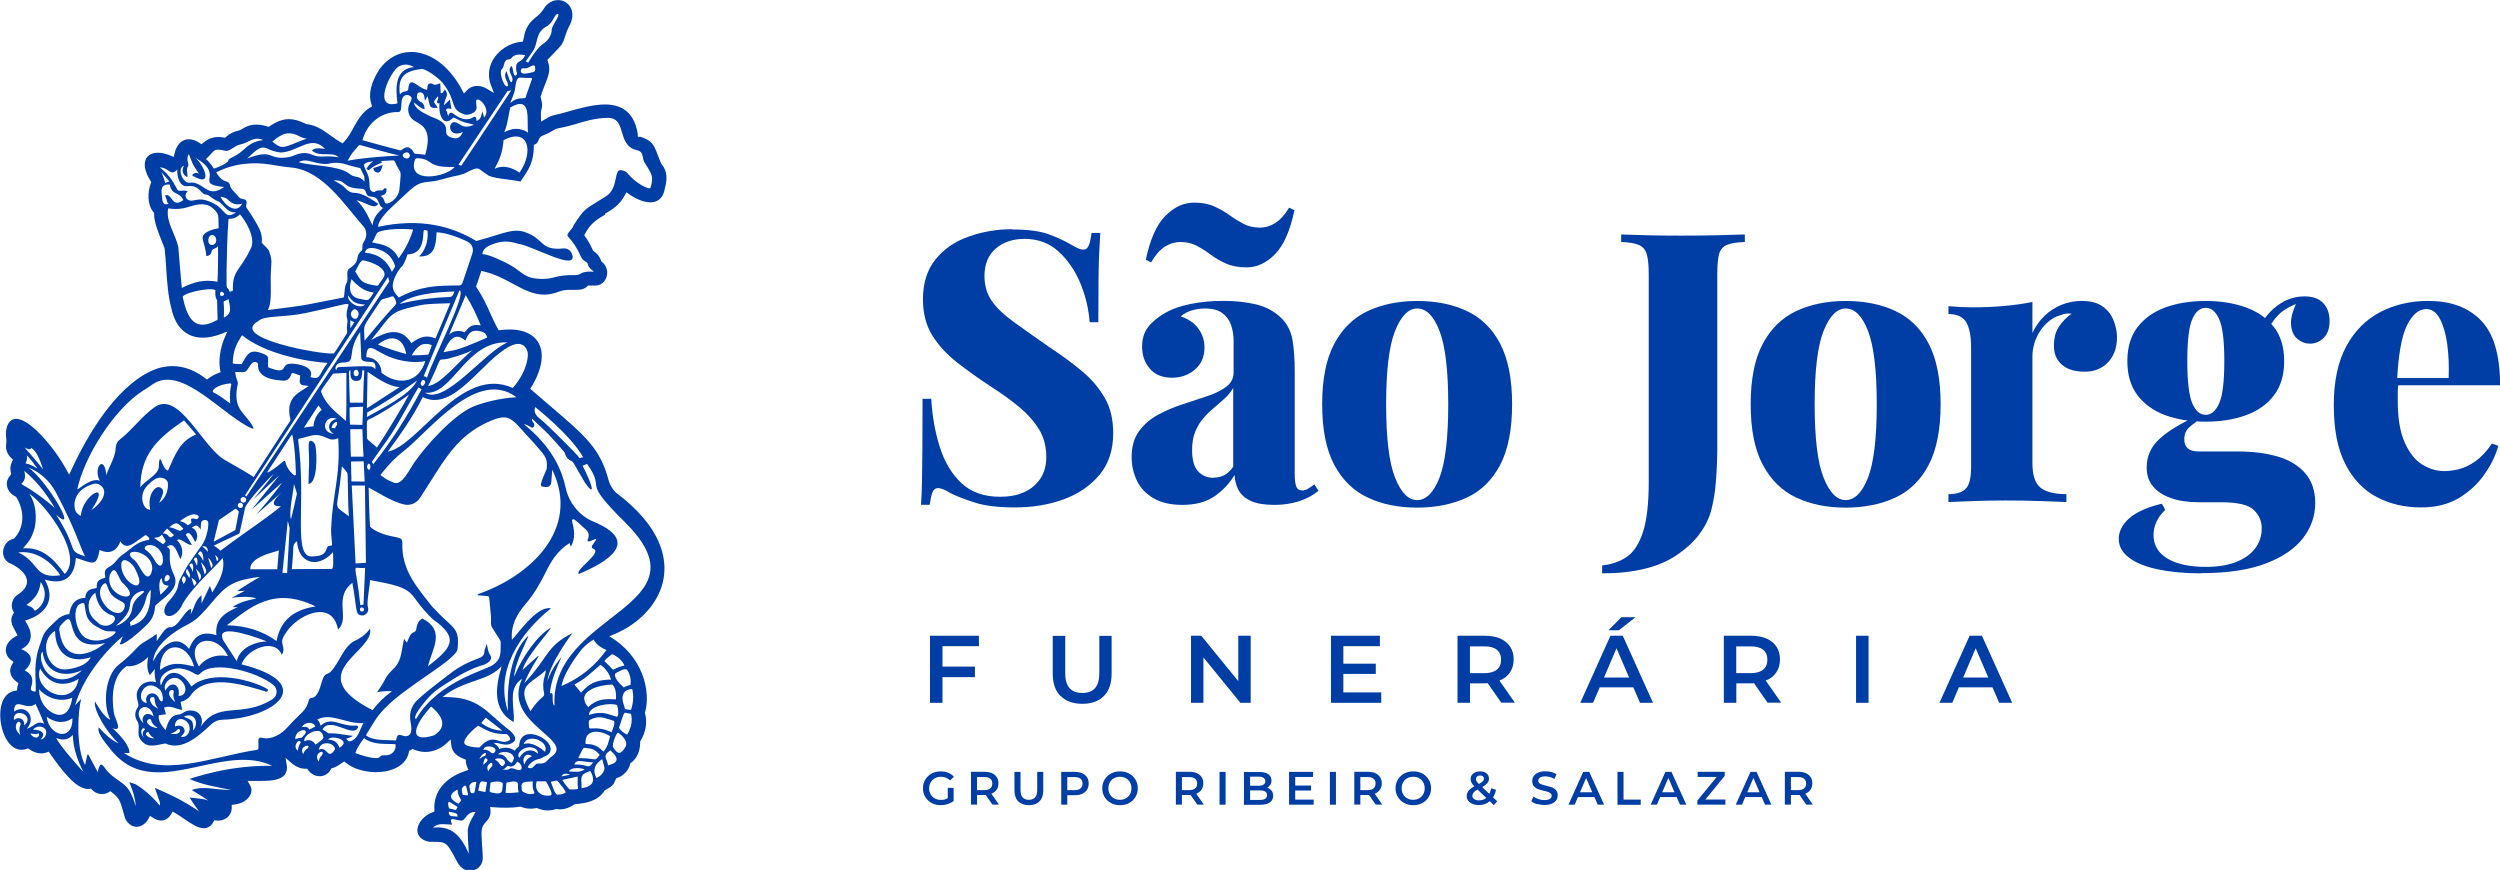 <svg xmlns="http://www.w3.org/2000/svg" id="Layer_2" data-name="Layer 2" viewBox="0 0 256 89.08"><defs><style>      .cls-1 {        fill: #003da5;      }    </style></defs><g id="logo"><g id="S&#xE3;o_Jorge_-_logo_H02" data-name="S&#xE3;o Jorge - logo H02"><g><path class="cls-1" d="m103.64,23.5c1.6,0,2.84.16,3.72.48.88.32,1.63.67,2.25,1.03.31.18.56.32.76.41.19.09.38.14.56.14.26,0,.45-.14.56-.43.12-.28.21-.71.29-1.28h.89c-.03.52-.06,1.12-.1,1.82s-.06,1.62-.08,2.77c-.01,1.15-.02,2.67-.02,4.55h-.89c-.1-1.39-.43-2.74-.97-4.03-.54-1.29-1.29-2.36-2.23-3.22-.94-.85-2.1-1.28-3.47-1.28-1.19,0-2.17.33-2.94.99-.77.66-1.16,1.59-1.16,2.81,0,.98.25,1.83.74,2.54.49.71,1.23,1.43,2.23,2.15.99.72,2.25,1.61,3.78,2.67,1.21.8,2.3,1.6,3.25,2.4.96.8,1.72,1.7,2.31,2.71s.87,2.22.87,3.64c0,1.7-.46,3.12-1.39,4.24s-2.16,1.96-3.68,2.52c-1.52.56-3.19.83-5,.83-1.68,0-3.02-.16-4.01-.47-.99-.31-1.84-.63-2.54-.97-.57-.36-1.01-.54-1.32-.54-.26,0-.45.14-.56.43-.12.28-.21.71-.29,1.28h-.89c.05-.65.08-1.4.1-2.27.01-.87.03-1.98.04-3.35.01-1.37.02-3.11.02-5.23h.89c.1,1.76.39,3.4.87,4.92.48,1.52,1.21,2.76,2.21,3.7.99.94,2.32,1.41,3.97,1.41.93,0,1.74-.15,2.44-.46.7-.31,1.25-.77,1.67-1.38.41-.61.62-1.35.62-2.23,0-1.08-.25-2.03-.74-2.83-.49-.8-1.16-1.56-2.01-2.27-.85-.71-1.85-1.43-2.98-2.15-1.21-.8-2.35-1.61-3.41-2.44-1.06-.83-1.9-1.75-2.54-2.77-.63-1.02-.95-2.25-.95-3.7,0-1.65.43-3.01,1.28-4.07.85-1.06,1.98-1.84,3.39-2.34,1.41-.5,2.9-.76,4.47-.76Z"></path><path class="cls-1" d="m121.06,51.7c-1.19,0-2.17-.23-2.94-.68s-1.34-1.05-1.7-1.8c-.36-.75-.54-1.55-.54-2.4,0-1.08.25-1.98.76-2.67s1.16-1.26,1.96-1.69c.8-.43,1.64-.78,2.52-1.07.88-.28,1.72-.56,2.52-.83.8-.27,1.45-.59,1.94-.97.49-.37.74-.86.74-1.45v-3.22c0-.57-.08-1.1-.25-1.61-.17-.5-.46-.92-.89-1.24-.43-.32-1.01-.48-1.76-.48-.46,0-.92.06-1.36.19-.44.13-.83.34-1.16.62.83.28,1.44.71,1.84,1.28.4.57.6,1.2.6,1.9,0,.96-.33,1.71-.99,2.27-.66.56-1.44.83-2.34.83-.98,0-1.74-.31-2.27-.93-.53-.62-.79-1.37-.79-2.25,0-.77.19-1.43.58-1.96.39-.53.96-1.01,1.7-1.45.75-.44,1.65-.76,2.71-.97,1.06-.21,2.18-.31,3.37-.31s2.33.12,3.35.37c1.02.25,1.89.73,2.61,1.45.57.59.93,1.32,1.08,2.17.15.85.23,1.94.23,3.25v10.46c0,.65.06,1.09.17,1.34s.3.37.56.37c.23,0,.45-.06.66-.19.21-.13.41-.27.62-.43l.43.66c-.57.46-1.24.82-2.01,1.07-.77.25-1.61.37-2.52.37-1.03,0-1.84-.14-2.42-.41-.58-.27-.99-.64-1.24-1.1-.25-.47-.38-.98-.41-1.55-.57.93-1.28,1.67-2.13,2.23-.85.56-1.92.83-3.22.83Zm1.2-30.95c.83,0,1.52.13,2.09.39.57.26,1.08.56,1.55.89.47.34.94.63,1.43.89.49.26,1.06.39,1.7.39.54,0,1.07-.16,1.57-.48.5-.32.97-.85,1.41-1.57l.54.27c-.44,2.09-1.1,3.59-1.98,4.49-.88.9-1.85,1.36-2.91,1.36-.83,0-1.53-.13-2.11-.39-.58-.26-1.1-.56-1.57-.91s-.94-.65-1.43-.91c-.49-.26-1.06-.39-1.7-.39-.54,0-1.07.16-1.57.48-.5.32-.98.86-1.41,1.61l-.54-.27c.44-2.09,1.1-3.59,2-4.49.89-.9,1.87-1.36,2.92-1.36Zm2.01,28.16c.41,0,.78-.08,1.1-.25.32-.17.63-.46.91-.87v-8.06c-.21.36-.48.7-.83,1.03-.35.32-.72.65-1.1.97-.39.32-.76.68-1.1,1.07-.35.39-.63.85-.85,1.38-.22.53-.33,1.17-.33,1.92,0,1.01.21,1.73.62,2.17.41.44.94.66,1.59.66Z"></path><path class="cls-1" d="m145.12,30.82c1.94,0,3.63.34,5.09,1.03,1.46.68,2.6,1.8,3.41,3.35.81,1.55,1.22,3.62,1.22,6.2s-.41,4.65-1.22,6.2c-.81,1.55-1.95,2.67-3.41,3.35-1.46.68-3.16,1.03-5.09,1.03s-3.6-.34-5.06-1.03c-1.46-.68-2.6-1.8-3.43-3.35-.83-1.55-1.24-3.62-1.24-6.2s.41-4.65,1.24-6.2c.83-1.55,1.97-2.67,3.43-3.35,1.46-.68,3.14-1.03,5.06-1.03Zm0,.77c-.9,0-1.66.77-2.27,2.31-.61,1.54-.91,4.04-.91,7.5s.3,5.96.91,7.5c.61,1.54,1.36,2.31,2.27,2.31s1.69-.77,2.29-2.31c.59-1.54.89-4.04.89-7.5s-.3-5.96-.89-7.5c-.59-1.54-1.36-2.31-2.29-2.31Z"></path><path class="cls-1" d="m164.06,58.71v-.81c.98-.1,1.83-.4,2.54-.89.71-.49,1.26-1.34,1.65-2.56.39-1.21.58-2.92.58-5.11v-21.23c0-.96-.07-1.66-.21-2.11-.14-.45-.42-.76-.83-.93-.41-.17-1.01-.26-1.78-.29v-.77c.65.03,1.52.05,2.63.08,1.11.03,2.27.04,3.49.04s2.45-.01,3.62-.04c1.18-.03,2.15-.05,2.92-.08v.77c-.8.03-1.41.12-1.82.29-.41.17-.68.48-.81.93-.13.45-.19,1.16-.19,2.11v17.61c0,1.23-.05,2.42-.14,3.58-.09,1.16-.27,2.19-.52,3.1-.54,1.78-1.73,3.28-3.56,4.49-1.83,1.21-4.35,1.82-7.55,1.82Z"></path><path class="cls-1" d="m189,30.82c1.94,0,3.63.34,5.09,1.03,1.46.68,2.6,1.8,3.41,3.35.81,1.55,1.22,3.62,1.22,6.2s-.41,4.65-1.22,6.2c-.81,1.55-1.95,2.67-3.41,3.35-1.46.68-3.16,1.03-5.09,1.03s-3.6-.34-5.06-1.03c-1.46-.68-2.6-1.8-3.43-3.35-.83-1.55-1.24-3.62-1.24-6.2s.41-4.65,1.24-6.2c.83-1.55,1.97-2.67,3.43-3.35,1.46-.68,3.14-1.03,5.06-1.03Zm0,.77c-.9,0-1.66.77-2.27,2.31-.61,1.54-.91,4.04-.91,7.5s.3,5.96.91,7.5c.61,1.54,1.36,2.31,2.27,2.31s1.69-.77,2.29-2.31c.59-1.54.89-4.04.89-7.5s-.3-5.96-.89-7.5c-.59-1.54-1.36-2.31-2.29-2.31Z"></path><path class="cls-1" d="m213.22,30.82c.88,0,1.58.19,2.09.56.52.37.89.85,1.12,1.43.23.58.35,1.16.35,1.72,0,1.06-.3,1.91-.91,2.56-.61.65-1.4.97-2.38.97-1.03,0-1.82-.24-2.36-.72-.54-.48-.81-1.12-.81-1.92s.17-1.46.52-1.98c.35-.52.78-.96,1.3-1.32-.39-.05-.76,0-1.12.15-.41.1-.8.3-1.16.58-.36.28-.67.62-.93,1.01-.26.39-.46.81-.6,1.26-.14.45-.21.91-.21,1.38v10.92c0,1.24.28,2.08.83,2.52.56.44,1.44.66,2.65.66v.81c-.59-.03-1.47-.06-2.63-.1-1.16-.04-2.36-.06-3.6-.06-1.11,0-2.23.02-3.35.06-1.12.04-1.96.07-2.5.1v-.81c.85,0,1.45-.19,1.8-.58.35-.39.52-1.12.52-2.21v-12.24c0-1.16-.17-2.02-.5-2.58-.34-.55-.94-.83-1.82-.83v-.81c.83.08,1.63.12,2.4.12,1.16,0,2.27-.04,3.31-.14,1.05-.09,2.01-.23,2.89-.41v3.18c.31-.67.72-1.25,1.22-1.74.5-.49,1.08-.87,1.74-1.14.66-.27,1.38-.41,2.15-.41Z"></path><path class="cls-1" d="m225.37,58.71c-1.68,0-3.15-.14-4.42-.41-1.27-.27-2.25-.67-2.94-1.2-.7-.53-1.05-1.17-1.05-1.92s.36-1.48,1.08-2.11c.72-.63,1.83-1.13,3.33-1.49l.35.62c-.44.44-.75.87-.93,1.3-.18.43-.27.85-.27,1.26,0,1.06.48,1.87,1.43,2.44.96.57,2.27.85,3.95.85,1.16,0,2.17-.16,3.02-.48.85-.32,1.51-.78,1.98-1.38.46-.59.7-1.29.7-2.09,0-.75-.28-1.38-.83-1.9-.56-.52-1.67-.77-3.35-.77h-2.25c-1.11,0-2.07-.14-2.87-.43-.8-.28-1.41-.68-1.84-1.2-.43-.52-.64-1.16-.64-1.94,0-1.16.45-2.15,1.36-2.96.9-.81,2.16-1.57,3.76-2.27l.35.31c-.39.23-.76.5-1.1.81-.35.31-.52.72-.52,1.24,0,.83.49,1.24,1.47,1.24h3.99c1.55,0,2.92.17,4.11.52,1.19.35,2.12.92,2.81,1.7.68.79,1.03,1.81,1.03,3.08s-.41,2.48-1.24,3.56c-.83,1.08-2.1,1.96-3.82,2.61-1.72.66-3.93.99-6.64.99Zm.5-15.53c-1.55,0-2.92-.22-4.13-.66-1.2-.44-2.15-1.12-2.85-2.03-.7-.92-1.05-2.09-1.05-3.51s.35-2.58,1.05-3.49c.7-.9,1.65-1.58,2.85-2.01,1.2-.44,2.58-.66,4.13-.66s2.89.22,4.11.66c1.21.44,2.17,1.11,2.87,2.01.7.9,1.05,2.07,1.05,3.49s-.35,2.59-1.05,3.51c-.7.92-1.65,1.59-2.87,2.03-1.21.44-2.58.66-4.11.66Zm0-.7c.57,0,1.03-.4,1.38-1.2.35-.8.52-2.23.52-4.3s-.17-3.49-.52-4.28c-.35-.79-.81-1.18-1.38-1.18s-1.06.39-1.39,1.18c-.34.79-.5,2.21-.5,4.28s.17,3.5.5,4.3c.34.8.8,1.2,1.39,1.2Zm6.16-8.29l-.81-.27c.41-1.06,1.05-1.92,1.92-2.58.86-.66,1.81-.99,2.85-.99.85,0,1.49.23,1.92.7.43.47.64,1.07.64,1.82s-.2,1.32-.6,1.72c-.4.4-.87.6-1.41.6-.46,0-.89-.16-1.28-.48-.39-.32-.61-.81-.66-1.47-.05-.66.18-1.49.7-2.5l.23.23c-.96.34-1.69.75-2.19,1.24-.5.49-.94,1.15-1.3,1.98Z"></path><path class="cls-1" d="m248.72,30.82c2.27,0,4.05.67,5.35,2.01,1.29,1.34,1.94,3.55,1.94,6.62h-12.44l-.04-.74h7.21c.05-1.27,0-2.43-.15-3.51-.15-1.07-.41-1.93-.76-2.58-.35-.65-.81-.97-1.38-.97-.77,0-1.43.56-1.98,1.67-.54,1.11-.88,3-1.01,5.66l.15.27c-.05.28-.08.58-.08.87v.95c0,1.78.24,3.2.72,4.26.48,1.06,1.08,1.81,1.8,2.25.72.44,1.47.66,2.25.66.44,0,.93-.06,1.47-.19.54-.13,1.11-.4,1.7-.81.59-.41,1.16-1.02,1.7-1.82l.66.23c-.28,1.01-.77,2-1.45,2.96-.68.97-1.56,1.77-2.61,2.4-1.06.63-2.34.95-3.84.95-1.7,0-3.23-.36-4.57-1.07-1.34-.71-2.41-1.83-3.2-3.37-.79-1.54-1.18-3.54-1.18-6.02s.43-4.47,1.28-6.04c.85-1.57,2.01-2.74,3.49-3.51,1.47-.76,3.12-1.14,4.96-1.14Z"></path></g><g><path class="cls-1" d="m96.51,66.17v2.09h3.32v1.08h-3.32v2.63h-1.28v-6.87h5.01v1.07h-3.74Z"></path><path class="cls-1" d="m108.59,71.27c-.53-.53-.79-1.3-.79-2.29v-3.87h1.28v3.83c0,1.35.58,2.02,1.75,2.02s1.74-.67,1.74-2.02v-3.83h1.26v3.87c0,.99-.26,1.76-.79,2.29-.53.53-1.26.8-2.21.8s-1.69-.27-2.22-.8Z"></path><path class="cls-1" d="m128.07,65.1v6.87h-1.05l-3.79-4.65v4.65h-1.27v-6.87h1.05l3.79,4.65v-4.65h1.27Z"></path><path class="cls-1" d="m141.44,70.9v1.07h-5.15v-6.87h5.01v1.07h-3.74v1.79h3.32v1.05h-3.32v1.89h3.87Z"></path><path class="cls-1" d="m153.74,71.97l-1.4-2.01c-.06,0-.15.01-.26.01h-1.55v2h-1.28v-6.87h2.83c.59,0,1.11.1,1.55.29.44.2.78.48,1.02.84.24.37.35.8.35,1.3s-.13.96-.38,1.33c-.25.37-.61.65-1.08.83l1.58,2.26h-1.37Zm-.46-5.43c-.29-.24-.71-.35-1.27-.35h-1.49v2.74h1.49c.56,0,.98-.12,1.27-.36.29-.24.43-.58.43-1.02s-.14-.77-.43-1.01Z"></path><path class="cls-1" d="m167.24,70.38h-3.43l-.68,1.59h-1.31l3.09-6.87h1.26l3.1,6.87h-1.33l-.69-1.59Zm-.42-1l-1.29-3-1.28,3h2.58Zm-.78-6.18h1.44l-1.71,1.34h-1.06l1.32-1.34Z"></path><path class="cls-1" d="m181.01,71.97l-1.4-2.01c-.06,0-.15.01-.26.01h-1.55v2h-1.28v-6.87h2.83c.59,0,1.11.1,1.55.29.44.2.78.48,1.02.84.24.37.35.8.35,1.3s-.13.96-.38,1.33c-.25.37-.61.65-1.08.83l1.58,2.26h-1.37Zm-.46-5.43c-.29-.24-.71-.35-1.27-.35h-1.49v2.74h1.49c.56,0,.98-.12,1.27-.36.29-.24.43-.58.43-1.02s-.14-.77-.43-1.01Z"></path><path class="cls-1" d="m190.06,65.1h1.28v6.87h-1.28v-6.87Z"></path><path class="cls-1" d="m204.02,70.38h-3.43l-.68,1.59h-1.31l3.09-6.87h1.26l3.1,6.87h-1.33l-.69-1.59Zm-.42-1l-1.29-3-1.28,3h2.58Z"></path></g><g><path class="cls-1" d="m97.06,80.68h.59v1.34c-.17.14-.37.24-.61.32-.23.07-.47.11-.71.11-.34,0-.65-.07-.93-.22-.28-.15-.49-.36-.65-.62-.16-.26-.24-.56-.24-.89s.08-.63.24-.89c.16-.26.37-.47.65-.62.28-.15.59-.22.93-.22.28,0,.54.05.77.14s.42.23.58.41l-.39.38c-.26-.26-.57-.38-.93-.38-.24,0-.45.05-.63.15-.18.1-.33.24-.43.42-.1.18-.16.38-.16.62s.05.43.16.61.25.32.43.42c.18.1.39.15.63.15.26,0,.49-.06.69-.17v-1.05Z"></path><path class="cls-1" d="m101.63,82.4l-.69-.99s-.07,0-.13,0h-.76v.98h-.62v-3.36h1.38c.29,0,.55.05.76.14s.38.23.5.41.17.39.17.64-.06.47-.19.65-.3.32-.53.41l.77,1.11h-.67Zm-.23-2.66c-.14-.12-.35-.17-.62-.17h-.73v1.34h.73c.27,0,.48-.06.62-.18s.21-.28.21-.5-.07-.38-.21-.49Z"></path><path class="cls-1" d="m104.27,82.06c-.26-.26-.39-.64-.39-1.12v-1.9h.62v1.87c0,.66.29.99.86.99s.85-.33.85-.99v-1.87h.62v1.9c0,.49-.13.86-.39,1.12-.26.26-.62.39-1.08.39s-.83-.13-1.09-.39Z"></path><path class="cls-1" d="m110.81,79.18c.22.1.38.23.5.41s.17.39.17.64-.06.46-.17.64-.28.32-.5.42-.47.14-.76.14h-.76v.97h-.62v-3.36h1.38c.29,0,.55.05.76.14Zm-.17,1.55c.14-.12.21-.28.21-.5s-.07-.38-.21-.49-.35-.17-.62-.17h-.73v1.34h.73c.27,0,.48-.06.62-.17Z"></path><path class="cls-1" d="m113.76,82.23c-.28-.15-.49-.36-.65-.62-.16-.26-.24-.56-.24-.89s.08-.62.24-.89c.16-.26.37-.47.65-.62s.58-.22.93-.22.65.07.93.22c.28.15.49.36.65.62.16.26.24.56.24.89s-.08.63-.24.89c-.16.26-.37.47-.65.62-.28.15-.58.22-.93.22s-.65-.07-.93-.22Zm1.53-.48c.18-.1.32-.24.42-.42.1-.18.15-.38.15-.61s-.05-.43-.15-.61c-.1-.18-.24-.32-.42-.42-.18-.1-.38-.15-.61-.15s-.43.05-.61.15c-.18.1-.32.24-.42.42s-.15.38-.15.61.05.43.15.61.24.32.42.42c.18.1.38.15.61.15s.43-.05.61-.15Z"></path><path class="cls-1" d="m122.61,82.4l-.69-.99s-.07,0-.13,0h-.76v.98h-.62v-3.36h1.38c.29,0,.55.05.76.14s.38.23.5.41.17.39.17.64-.06.47-.19.65-.3.32-.53.41l.77,1.11h-.67Zm-.23-2.66c-.14-.12-.35-.17-.62-.17h-.73v1.34h.73c.27,0,.48-.06.62-.18s.21-.28.21-.5-.07-.38-.21-.49Z"></path><path class="cls-1" d="m124.88,79.04h.62v3.36h-.62v-3.36Z"></path><path class="cls-1" d="m130.21,80.96c.11.14.16.32.16.53,0,.29-.11.52-.34.68s-.55.24-.98.24h-1.67v-3.36h1.58c.4,0,.7.08.92.23.21.16.32.37.32.64,0,.17-.04.31-.12.44s-.18.23-.32.3c.19.06.33.16.44.31Zm-2.2-1.43v.93h.88c.22,0,.39-.04.5-.12s.18-.19.18-.34-.06-.27-.18-.35c-.12-.08-.28-.12-.5-.12h-.88Zm1.74,1.9c0-.32-.24-.49-.73-.49h-1.01v.97h1.01c.48,0,.73-.16.73-.49Z"></path><path class="cls-1" d="m134.52,81.88v.52h-2.52v-3.36h2.46v.52h-1.83v.88h1.62v.51h-1.62v.93h1.9Z"></path><path class="cls-1" d="m136.18,79.04h.62v3.36h-.62v-3.36Z"></path><path class="cls-1" d="m140.88,82.4l-.69-.99s-.07,0-.13,0h-.76v.98h-.62v-3.36h1.38c.29,0,.55.05.76.14s.38.23.5.41.17.39.17.64-.06.47-.19.65-.3.32-.53.41l.77,1.11h-.67Zm-.23-2.66c-.14-.12-.35-.17-.62-.17h-.73v1.34h.73c.27,0,.48-.06.62-.18s.21-.28.21-.5-.07-.38-.21-.49Z"></path><path class="cls-1" d="m143.79,82.23c-.28-.15-.49-.36-.65-.62-.16-.26-.24-.56-.24-.89s.08-.62.24-.89c.16-.26.37-.47.65-.62s.58-.22.93-.22.65.07.93.22c.28.15.49.36.65.62.16.26.24.56.24.89s-.08.63-.24.89c-.16.26-.37.47-.65.62-.28.15-.58.22-.93.22s-.65-.07-.93-.22Zm1.53-.48c.18-.1.32-.24.42-.42.1-.18.15-.38.15-.61s-.05-.43-.15-.61c-.1-.18-.24-.32-.42-.42-.18-.1-.38-.15-.61-.15s-.43.05-.61.15c-.18.1-.32.24-.42.42s-.15.38-.15.61.05.43.15.61.24.32.42.42c.18.1.38.15.61.15s.43-.05.61-.15Z"></path><path class="cls-1" d="m152.97,82.45l-.42-.41c-.31.27-.69.4-1.13.4-.23,0-.44-.04-.63-.12-.19-.08-.33-.18-.44-.32s-.16-.29-.16-.46c0-.21.06-.39.18-.55.12-.16.32-.31.6-.47-.13-.13-.23-.26-.29-.38s-.09-.24-.09-.36c0-.24.09-.43.27-.57.18-.15.41-.22.71-.22.27,0,.49.07.65.2.16.13.25.31.25.54,0,.17-.05.33-.16.46-.11.13-.28.27-.53.41l.73.69c.08-.16.14-.35.19-.57l.49.16c-.06.3-.17.55-.3.77l.42.4-.33.39Zm-.78-.75l-.89-.85c-.19.11-.33.21-.41.31-.08.1-.12.21-.12.33,0,.14.06.25.19.34.12.09.29.13.5.13.28,0,.52-.08.73-.25Zm-.93-2.18c-.08.07-.12.15-.12.26,0,.08.02.15.06.22.04.07.12.16.24.28.19-.11.33-.2.4-.28.08-.08.11-.16.11-.26,0-.1-.03-.18-.1-.24s-.16-.09-.29-.09c-.13,0-.24.03-.31.1Z"></path><path class="cls-1" d="m157.38,82.34c-.24-.07-.43-.17-.57-.29l.22-.49c.14.11.31.2.51.27.2.07.4.1.6.1.25,0,.44-.04.56-.12s.19-.19.19-.32c0-.1-.03-.18-.1-.24-.07-.06-.16-.11-.26-.15s-.25-.08-.43-.12c-.26-.06-.46-.12-.62-.18-.16-.06-.29-.16-.41-.29-.11-.13-.17-.31-.17-.53,0-.19.05-.36.15-.51s.25-.27.46-.36c.2-.09.45-.13.75-.13.21,0,.41.03.61.08.2.05.37.13.51.22l-.2.49c-.15-.09-.3-.15-.46-.2-.16-.04-.32-.07-.47-.07-.25,0-.43.04-.55.12-.12.08-.18.19-.18.33,0,.1.03.17.1.24.07.06.16.11.26.14.11.04.25.08.43.12.25.06.45.12.62.18.16.06.3.16.41.29.11.13.17.3.17.52,0,.19-.05.35-.15.5s-.25.27-.46.36c-.21.09-.46.13-.75.13-.26,0-.51-.04-.75-.11Z"></path><path class="cls-1" d="m163.26,81.62h-1.68l-.33.78h-.64l1.51-3.36h.62l1.52,3.36h-.65l-.34-.78Zm-.21-.49l-.63-1.47-.63,1.47h1.26Z"></path><path class="cls-1" d="m165.63,79.04h.62v2.84h1.76v.53h-2.38v-3.36Z"></path><path class="cls-1" d="m171.68,81.62h-1.68l-.33.78h-.64l1.51-3.36h.62l1.52,3.36h-.65l-.34-.78Zm-.21-.49l-.63-1.47-.63,1.47h1.26Z"></path><path class="cls-1" d="m176.68,81.87v.53h-2.87v-.42l1.98-2.42h-1.95v-.53h2.77v.42l-1.98,2.42h2.04Z"></path><path class="cls-1" d="m180.39,81.62h-1.68l-.33.78h-.64l1.51-3.36h.62l1.52,3.36h-.65l-.34-.78Zm-.21-.49l-.63-1.47-.63,1.47h1.26Z"></path><path class="cls-1" d="m184.97,82.4l-.69-.99s-.07,0-.13,0h-.76v.98h-.62v-3.36h1.38c.29,0,.55.05.76.14s.38.23.5.41.17.39.17.64-.06.47-.19.65-.3.32-.53.41l.77,1.11h-.67Zm-.23-2.66c-.14-.12-.35-.17-.62-.17h-.73v1.34h.73c.27,0,.48-.06.62-.18s.21-.28.21-.5-.07-.38-.21-.49Z"></path></g><g><path class="cls-1" d="m61.95,21.89c.73-.43,1.48-.86,2.04-1.91l.16-.29.27.19c.73.53,1.54.84,2.18.84.16,0,.32-.02.45-.06.51-.15.86-.56.99-1.17,0-.05.02-.11.04-.19.12-.45.35-1.38-.1-2.16l-.04-.06c-.25-.29-.41-.73-.57-1.16-.24-.65-.47-1.26-1-1.57-.32-.18-.55-.26-.73-.32-.03,0-.05-.02-.08-.02h-.25v-.27c-.18-1.19-.65-2.04-1.39-2.53-.52-.34-1.17-.51-1.97-.51-1.2,0-2.53.37-3.7.7l-.1.03c-.47.13-.93.26-1.32.34-.39.08-.67.23-.95.41l-.05.02-.42.26-.02-.49c-.02-.45.02-.66.07-.83.07-.29.1-.48-.09-1.16l-.02-.08.03-.08c.14-.43.28-.79.41-1.11l.02-.05c.35-.89.6-1.52.3-2.35l-.06-.17.12-.13c.23-.25.45-.48.69-.72.5-.5.78-.78.97-1.46.12-.41.28-.81.47-1.17.6-1.13.25-2.03-.36-2.42-.23-.15-.51-.23-.8-.23-.51,0-1,.26-1.34.71l-.09.14c-.23.36-.52.67-.85.92-.97.74-1.13,1.57-1.22,2.06-.01.07-.03.16-.05.23l-.05.19-.2.02c-1.2.14-2.3.86-2.88,1.88-.45.8-.51,1.72-.18,2.58l.31.79-.73-.44c-.32-.19-.64-.29-.97-.29-.23,0-.46.05-.66.14-.17.08-.32.19-.44.33l-.28.31-.19-.36c-1.16-2.2-2.86-3.6-4.65-3.86-.19-.03-.38-.04-.57-.04-1.26,0-2.38.61-3.25,1.77v.02c-.88,1.35-1.15,2.55-.82,3.56l.07.22-.2.12c-.82.49-1.27,1.29-1.7,2.06-.27.5-.56,1.02-.95,1.44l-.16.17-.2-.11c-.35-.2-.69-.44-1.01-.67-.73-.53-1.49-1.08-2.47-1.19h-.05s-.05-.03-.05-.03c-.68-.33-1.21-.48-1.72-.48-.62,0-1.25.23-1.96.71l-.12.08-.13-.04c-.41-.13-.79-.19-1.14-.19-.68,0-1.12.25-1.44.44-.19.11-.28.15-.36.17-.48.09-.91.31-1.3.65l-.1.09-.14-.03c-.2-.03-.38-.05-.56-.05-.69,0-1.17.3-1.54.6l-.17.14-.18-.12c-.37-.25-.75-.39-1.1-.39-.15,0-.3.02-.44.07-.3.1-.82.43-1.04,1.4l-.07.34-.32-.13c-.49-.2-.93-.3-1.32-.3-.62,0-.94.27-1.08.43-.44.53-.31,1.44.33,2.45l.08.12-.05.14c-.33.88-.38,2.17.27,2.94l.07.08v.11c0,.83.43,1.89.78,2.76l.02.06c.11.27.22.53.27.7v.03s.01.03.01.03c.07.64.12,1.32.16,2.02.09,1.36.19,2.77.52,4.03.29,1.39.92,2.31,1.88,2.76.4.19.86.28,1.35.28.58,0,1.2-.13,1.86-.38l.65-.25-.28.64c-.45,1.02-.64,2.34-.46,3.28l.05.24-.23.09c-.37.14-.7.32-.99.54l-.18.13-.17-.14c-1.08-.82-2.2-1.24-3.35-1.24-.38,0-.76.05-1.14.13-1.46.34-5.29,2.05-9.21,10.47l-.24.52-.27-.5c-1.18-2.18-3.71-5.22-5.15-5.22-.34,0-.93.18-1.05,1.31-.02.21-.01.44.03.71.03.16,0,.31,0,.45-.02.17-.03.34-.02.51v.05c.08.41.26.74.55,1l.16.14-.09.2c-.22.48-.21.74-.12,1.17l.03.14-.1.11c-.27.29-.39.64-.34,1.02.06.48.38.9.86,1.14l.08.04.04.07c.87,1.41.78,3.12-.22,4.16l-.06.06-.08.02c-.49.12-.86.52-.98,1.06-.13.58.11,1.13.59,1.4h.03c1.08.49,1.75,1.17,1.8,1.83.03.51-.31,1.01-.99,1.44l-.03.02c-.32.23-.51.59-.54.98-.01.23.03.46.14.67l.08.15-.09.14c-.4.63-.05,1.25.18,1.65.05.09.11.2.15.29l.12.25-.24.13c-.65.36-1.02.95-.95,1.52.05.36.24.67.56.89l.23.16-.14.23c-.2.33-.22.62-.2.81.04.38.28.74.67,1.02l.17.12-.06.2c-.03.09-.06.2-.07.33l-.02.22-.22.04c-.51.09-.91.4-1.17.9-.66,1.28-.27,3.68.77,4.67.32.31.7.47,1.09.47.17,0,.35-.03.53-.1l.14-.05.12.09c.4.28.82.43,1.22.43.19,0,.38-.03.56-.1l.21-.08.13.19s.14.2.14.2c.98,1.37,2.47,3.43,3.74,3.43.06,0,.12,0,.17-.01l.15-.02.1.11c.2.22.48.37.79.42.08.01.15.02.23.02.25,0,.49-.06.69-.19l.17-.1.16.12c.77.59.86.93,1.15,1.96l.06.21c.03.12.07.25.11.38v.05c.37.8.92.92,1.21.92.13,0,.25-.02.37-.06.35-.12.66-.4.85-.77l.15-.29.27.18c.28.19.58.3.86.3.03,0,.07,0,.1,0,.39-.04.71-.26.95-.67l.14-.25.25.15c.3.17.6.38.91.59.73.5,1.42.97,2.03.97.13,0,.25-.02.36-.06.25-.09.46-.28.62-.58l.1-.18.2.03c.07,0,.14.01.21.01.42,0,.81-.18,1.07-.48.21-.25.31-.54.3-.86v-.27s.26-.03.26-.03c1.06-.12,1.65-.75,1.74-1.29.03-.17.03-.43-.12-.69l-.26-.44h1.16c1.1,0,2.13-.05,2.61-.59l.03-.04c.2-.28.28-.61.22-.95l-.13-.79.6.53c.06.05.12.1.19.15.4.29.81.44,1.18.44.03,0,.05,0,.08,0h.16s.09.12.09.12c.29.41.72.64,1.17.64.05,0,.09,0,.14,0,.44-.04.82-.3,1.02-.68l.06-.12.13-.03c.32-.08.62-.29.87-.47.03-.01.14-.09.14-.09l.18-.12.17.14c.7.59,1.88.96,3.08.96.57,0,1.13-.08,1.61-.25.98-.33,1.61-.97,1.76-1.8l.03-.14.13-.06s.05-.03.08-.05l.13-.08.13.06c.38.16.78.25,1.18.25.78,0,1.58-.32,2.18-.89l.42-.39.06.57c0,.06.01.12.03.19.12.56.54.96,1.28,1.24l.18.07v.19c.01.19.06.38.14.57l.13.29-.3.1c-2.13.71-3.29,2.16-3.19,3.95v.22s-.19.07-.19.07c-.83.29-1.51,1.07-1.55,1.77-.02.3.07,1.02,1.22,1.25h.28c.78.01,1.13.01,1.41.23.32.24.62.79,1.17,1.83.42.79,1.01.91,1.32.91.1,0,.2-.01.3-.03.58-.14.99-.66,1-1.25,0-.21-.01-.4-.03-.68l-.04-.56c-.12-1.81-.12-1.92.45-2.56l.12-.14c.22-.27.33-.62.29-.97l-.04-.35.35.03c.47.04.89.05,1.28.05.52,0,.98-.03,1.41-.1h.08s.08.02.08.02c.28.12.61.18.95.18.18,0,.36-.02.53-.05l.09-.02.08.03c.36.15.73.22,1.07.22.26,0,.51-.04.75-.12l.07-.02h.07c.11.02.22.03.32.03.51,0,1.01-.17,1.49-.5l.06-.04h.08c1.05-.1,2.24-.28,2.95-1.36l.04-.06.06-.03c.7-.37.82-.53.99-.95.01-.03.02-.06.04-.09l.06-.15.12-.04c.65-.23,1.15-.77,1.31-1.39l.02-.1.08-.06c.62-.48.94-1.19.93-2.1v-.08l.04-.07c.54-.88.7-1.82.47-2.79l-.02-.08.02-.07c.59-2.04-.17-5.73-3.67-7.76l.54-.23c2.68-1.12,4.61-3.3,5.02-5.68.36-2.08-.19-5.29-4.89-8.82h-.02s-.01-.03-.01-.03c-.35-.36-.6-.79-.72-1.26-.85-3.19-2.33-4.46-5.91-7.52-.58-.49-1.22-1.04-1.92-1.65l-.18-.16.13-.21c1.11-1.83,1.35-3.51.65-4.6-.37-.57-1.18-1.26-2.92-1.26-.29,0-.6.02-.91.06l-.19.02-.09-.17c-.29-.52-.52-1.03-.77-1.58-.37-.83-.76-1.68-1.37-2.59l-.08-.12.54-1.62.25.06c1.13.26,2.06.76,2.97,1.25,1.06.57,2.06,1.12,3.21,1.12.48,0,.96-.1,1.46-.29.46-.18.86-.2,1.15-.2.13,0,.25,0,.38,0,.11,0,.23,0,.34,0,.36,0,.75-.04,1.09-.36l.08-.08h.73c.58,0,1.06-.4,1.19-.99.12-.54-.07-1.09-.48-1.41l-.07-.05-.03-.08c-.14-.41-.4-.75-.76-.99l-.07-.05-.03-.07c-.23-.51-.48-.96-.77-1.37l-.1-.14.08-.16c.58-1.1,1.32-1.53,2.05-1.95Zm-7.39-16.65c.61-.86.17-1.93,1.54-2.61.61-.44.74-1.33,1.04-1.18.24.12-.61,1.13-.64,1.56,0,.08,0,.16-.02.24-.1.49-.38.92-.84,1.22-.75.5-1.55,1.95-1.55,1.95l-.25-.14s.59-.84.73-1.04Zm-1.69,7.95c-.45,0-1.01.21-1.24.35.38-.73.54-2.6.67-2.56,2.23-1.28,1.59,1.43,1.78,2.64-.2-.25-.81-.43-1.22-.43Zm.33,4.49c-.8-.55-1.7-.81-2.55-.4.49-.95.77-1.46.92-2.93,2.54-1.33,3.13,1.15,1.63,3.33Zm.64-7.74c-.02.09-.11.12-.21.12-.63,0-.87.08-1.38.49.02-.11.43-.99.47-1.34.24-1.71.3-1.16,1.65-1.23.07,0,.12.06.1.13-.31.93-.56,1.54-.63,1.82Zm.27-2.45c-.33.08-.81.1-.78-.22.05-.54.39-.03.97-.46.2-.09.49-.27.5.13.05.52-.21.42-.69.55Zm-2.7-.44c.14-.08.16-.36.26-.64.17-.47.55-.23.72-.48.38-.55,1.27-.27,1.38-.29-.28.77-.89.55-.91,1.14-.03.23,0,.55.1.79-.47.67-.37-.81-.6-.8-.55.56.38,1.09.05,1.63-.21.08-.26-.38-.56-1.13-.37.71.18,1,.17,1.47-.28.58-1.04-1.42-.6-1.69Zm.56,2.28l.38-.08c-.05.11-5.11,7.72-5.11,7.72l-.3-.1,5.03-7.54Zm-5.9,4.7c-.78-.38.03-.87-.82-1.54-.39-.3-.91-.45-1.14-.56-.94-.43-1.62-.83-1.74-1.45.36.26.65.59,1.1.71.02-.95-.73-.59-.78-1.29-.01-.2.04-.51.43-.43.39.08.35.7.39.85l.28-.48c.25,1.04.12,1.3,1.04,1.19-.51-.76-.48-.5-.02-1.15.03.02.08.07.07.12,0,.11-.07.25-.12.35-.06.13.06.28.19.23.02,0,.04-.02.05-.03-.12,1.08.33,2.55,1.38,1.53.09-.09.08-.04.76.28.24.12.49.2.75.25.22.04.43.1.65.17-.83.34-1.13.18-1.59-.11-1.12-.79-1.31,1.62.45.85-.32.68-.65.77-1.32.51Zm.5,3.05c-.84,1.08-4.92,1.79-4.08-.72.03-.1.13-.17.24-.16,1.76.07.85,1,3.84.89Zm-3.44-10.01c.38-.09,1.63.79,2.14,1.35,1.64,2.03.67,2.7,2.26,3.29.43.16,1-.17,1.09-.28.33-.4.11-.45.14-1.12.17-.54,1.59.87.82,1.72l-.19-.63c-.11.29-.06.82-.61.99.05-.25-.09-.52-.27-.41-.21.13-.44.23-.69.23-1.21.03-1.62-1.24-1.91-.35-.21-.27,0-.38-.25-.55.08-.35.45-.15.56-.15l-.15-.96c-.49.49-.48.48-.61.56.1-.8.57-.98.1-1.6-.18.27-.24.43-.43.38l-.05-1.01c-.89.37-.62-.08-1.1.03-.36.09-.09.7-.34.62-.82-.15-1.71-1.55-1.83-.09.01.4-.51.11-.86.58-.25-1.87.55-2.39,2.16-2.6Zm-2.29-.27c.7-.37,1.2-.11,1.56.07-2,.18-1.89,2.17-1.7,3.71-2.66.74-.72-3.31.14-3.78Zm-.13,4.68c.67.06.13-1.26.68-1.66.21-.15.5-.11.68.08.14.14.09.31-.1.65-.37.67-.12,1.52.56,1.87.81.43,1.74.98,1.01,3.43-1.42-.2-.94.06-1.31-.45-.07-.1-.16-.19-.27-.25-.47-.25-.76.25-.97.25-.09,0-3.87-1.04-3.87-1.04.43-1.71,1.91-2.9,3.6-2.89Zm1.2,4.62c-.25.38-1.04-.16-.46-.45.31-.17.67.14.46.45Zm2.78,7.68c.97.05,2.23.49,3.21.98.43.21.62.71.48,1.16l-1.02,3.05q-.09.26-.37.26c-2.42.02-3.88.05-6.15,1.23-.75-.73-.74-1.26-.41-2.05.08-.2.18-.4.3-.58.31-.51.47-.51.61-.82.17-.33.28-.6.39-.96,1.4-.03,1.58-1.23,1.62-2.13.02-.52.14-.34.43-.3.14,1.71-.74,2.49-.86,2.64,1.56.07,1.74-1.12,1.78-2.47Zm-.97,14.91c-.09-.08-.19-.16-.34-.16.84-2.06,3.3-7.91,3.67-8.8.84.18-2.77,7.12-3.33,8.96Zm2.34-2.01c1.74-.47,2.26-.8,2.35-.84-1.37,1.03-3.19,3.51-4.57,3.69,0,0,.38-.79.5-1.06,1.04-2.27.36-1.41,1.72-1.78Zm-8.48,8.08c-.02-1.65-.05-1.64.13-1.78,1.12-.47,3.25-1.89,4.17-2.57-.61,1.15-2.39,4.12-3.28,5.42-.9-.82-1.02-.76-1.02-1.06Zm.2,3.36c-.21-.09-.26-.41-.07-.62.26-.12.3.52.07.62Zm-.56,13.8l-.32.05c-.51-4.79-1-3.67.49-3.82l-.17,3.78Zm.05.51c0,.26-.42.26-.41-.02,0-.35.45-.2.41.02Zm-.86-4.74l-.39-7.97c1.28,0,1.35,0,1.35,0,0,0,.1,7.86.1,7.91l-1.06.07Zm-.03-18.69c.69.07.67-.38.72-1.09l.21.03c-.06.68-.12,2.57-.13,3.29h-1.36c0-.19-.06-2.16-.08-2.71-.03-.57.01-.56.14-.6.05.23-.16,1.01.51,1.08Zm-.17-.83c0-.13.08-.25.2-.3.27-.09.44.45.21.62-.28.11-.4-.05-.41-.32Zm.97,3.49s-.07,1.85-.07,1.85l-1.26-.03s-.05-.01-.05-1.76c.44-.05,1.36-.07,1.37-.07Zm-.07,2.29s.07,2.37.12,2.81h-1.3c-.03-.29-.06-2.81-.06-2.81h1.25Zm.13,3.29l.1,2.07c-1.18,0-1.32,0-1.35-.01,0-.03-.04-2.04-.05-2.04l1.3-.02Zm.21-9.74c-1.06,0-1.19.04-2.68.09-.2,0-.31.1-.31.29-.13,0-.13-.24-.06-.37.17-.33.38-.38.71-.38,1.51-.02.28-.94,1.77-3.14,0,0,.1,2.45.11,2.63-.01.48.65.4,1.08.45.3.03.43.26.36.75-.23-.36-.67-.31-.97-.31Zm-17.82,35.26c-.76-.05-.75.3-1.32.41-.94.07-1.12.88-1.36,1.6-.39-.49-.78-.93-.69-1.53l.73-.1-.19-.68c.71-.27,1.15.14,1.86.24-.17-.82-.17-.81-.16-.82.08-.06.73-.14,1.17-.87,1.82-2.18,5.9-.66,7.57-.19.17.05.27-.18.12-.27-1.3-.81-5.68-2.11-7.76-.25-.88-1.53-2.41-2.14-3.12-.1-.45-1.12,1.19-1.94,2.14-1.72,1.29.2,1.46.92,1.9.47,1.36-1.41,5.92-.11,7.48,1.2.47.39.42,1.13-.1,1.45-3.2,2.02-5.61.07-7.4,2.9.4-.69.11-1.67-.86-1.74Zm0,1.07c-.17-.23-.81-.43-.81-.43,1.01-.55,1.67.57.95,1.41.01-.19.05-.73-.14-.99Zm-.81.73c-.19-.36-.78-.25-.9-.16-.04-1.04,1.07-.94,1.43-.19.26.73-.25,1.4-.84,1.22.45-.38.45-.62.32-.87Zm-.45.43c-.16.22-.66.19-.92.13.25-.07.48-.13.7-.38.19-.26.38.06.22.25Zm-3.64.54c-.51-.54-.18-1.19.14-.86-.3.26-.33.51-.14.86Zm-.03-1.44c-1.42-1.51.59-2.52,1.04-.73-.8-.63-1.37.05-1.04.73Zm.46.85c.1,0,0,.25.63.67-.36.06-1.27-.41-.63-.67Zm-.1-.97c-.1-.17.32-.56.43-.19.1.4.4.57.67.78-.51-.03-.98-.28-1.1-.59Zm.33-2.17c-.09-.26.02-.41.28-.41.3-.05,0,.58.53,1.17-.4-.17-.67-.38-.81-.77Zm-.36.19c-1.33-.21-.25-2.74,1.25-1.43.42.15.61,1.8.05,1.09-.35-1.09-1.69-.69-1.3.34Zm6.85-16.12l2.64-1.24s.56-2.51.59-2.67c.23-.62,2.38-2.98,2.92-3.44-.24.38-1.99,2.49-2.09,2.62.15-.14,2.5-2.34,2.64-2.44-.25.31-2.79,3.45-2.8,3.47l3.09-2.75c-.45.76-2.48,3.11-2.61,3.26l2.67-2.35c-.54.5-1.63,1.58-.15,1.51-1.72,1.42-3.77,2.7-6.21,4.56-.16-.21-.7-.54-.7-.54Zm.34,1.61l-.19-.65c.31.26.44.43.19.65Zm5.02-21.12c-1.74-.84-1.89-.05-2.5.93-.27-.05-.7.03-.91-.1.02-1.48.58-2.22.79-2.6.05-.09.06-.12.17-.26,2.33,1.9,6.53,2.7,8.75,2.83-.95,1.26-.68,1.75-1.75,1.46.54-1.3-2.03-1.43-2.05-1.37-1.06-.01-.14,1.21-2.18.4-.3.02.12-1.18-.32-1.28Zm12.89-8.52c-.52-1.2-1.44-1.86-2.75-1.96.1-.65.91-.51,1.37-.35,1.35.43,1.58,1.39,1.72,1.74-.04.05.14-.19-.34.58Zm2.78,3.44c.72-.16,1.36-.17,3.2-.23-.5,1.21-1,2.41-1.52,3.61-.9-.39-1.59-.19-2.46.48-1.13-1.77-2.61-1.14-4.13-.32,2.23-2.69,1.72-2.86,4.91-3.54Zm-2.03-.14c1.29-1.04,3.94-1.25,5.65-1.29-.13.31-.15.55-.52.56-3.1.12-4.98.7-5.13.72Zm1.83,7.83c-.71,1.5-3.8,2.95-5.14,3.73l.04-.46c1.54-.86,3.34-2.01,5.1-3.27Zm-5.14,2.84l.07-3.74c.69.47,2.19,1.56,3.29,1.56l-3.36,2.18Zm1.5-3.63s-.01-.08-.01-.14c-.05-.82-.72-1.46-1.54-1.46v-.06c0-1.61.98-.6,1.73-.28,1.27.72,3.18,1.01,4.3.73-.64,2.23-2.8,2.56-4.47,1.21Zm-.37-2.89c1.34-1.1,2.57-.8,2.9.96-.92-.23-2.04-.62-2.9-.96Zm3.47,1.08c.5-.85,1.07-1.43,2.05-1.02-.3.86-.33.94-.38.96-.8.09-1.28.06-1.66.07Zm-3.06-3.61c-.27.32-1.59,1.9-1.78,2.13-.05-1.88-.34-1.05,1.51-3.89.31-.49.41-.34.97-.54.54-.19.42-.15.64.15.28.7.16.35-1.34,2.16Zm-3.04-.94c.3-.4.7.08.65.39-.16.93-1.15.17-.65-.39Zm.23,1.16l-.43.64v-.83c.13.09.27.16.43.19Zm-.66-2.72c.44.55.58.86,1.74.93-.58.55-1.85-.26-1.74-.93Zm-.14,2.18c.21.65-.06.74.05,1.48.01.11,0,.18-.06.27-1.11,1.72-1.3,2.12-1.37,2-1.05.16-10.74-1.56-7.69-3.3.67-.63,2.49-.34,4.85-.83,6.01-1.27,4.06-1.35,4.22.38Zm1.19-1.87c-.99-.26-.95-1.21-.7-1.98,1.25,1.4,2.08,1.3,2.28,1.36-.62,1.02-.53.81-1.58.62Zm-.32-2.78c.26-.38.4-.92.76-1.14.84.11,2.82.88,2.09,1.86-.7.94-.38.67-.66.75-1.63-.25-1.6-.53-2.19-1.47Zm.87-2.99c-.25.34-.01.75-.25.9-.73.65.05.97-1.26,1.83-.19.17-.17.41-.16.57.07,1.01-.15.7-.26,1.47-.07.51-.03.97-.21.91-4.67.89-3.02.68-7.68,1.27.5-.79.23-2.81.32-3.95.01-.67.18-1.09-.14-1.94-.08-.41-.57-.68-.8-1.03.1-.73-.19-1.34-.47-1.84-1.08-1.87-1.19-1.69-1.11-1.96.19-.85-.44-.51-.74-.82-.58-.69-.87-.89-.91-1.17-.18-.8-.6-.02-1.43-1.39,1.92-1,4.03-1.06,5.61-.79.68.11,1.36.23,2.05.29,3.23.27,5.48,3.84,7.48,6.11l.02.03c.31.46.26,1.05-.06,1.49Zm-12.44-3.95c-.57,1.12-1.74.23-2.24-.72.24.06.57.11.75.29.44.45.88.62,1.5.43Zm-.23,1.1c.34.34,1.83,2.45,1.03,3.65-1.02,2.15-1.83,2.05-1.75,4.17-.15.04-.29.11-.35.09-.13-.48-.32-.2-.3-.84,0,0,0-1.01,0-1.38.07-4.1.19-4.95.2-5.23.46.01.85-.12,1.17-.47Zm15.17,6.41l.13.45-14.63,22.03-.15-.12,14.65-22.36Zm-4.32,14.74c-.95-.85-2-1.57-2.5-2.88-.14-.19.03-.37,1.19-1.96.36-.02,1.36-.08,1.36-.08,0,.59,0,1.18,0,1.77,0,1.03.01,2.1-.04,3.15Zm-1.23,1.32c-1.48-.1-.99-2.05.31-1.53-.36.03-.79.39-.8.75-.02.35.18.64.5.78Zm-.23-.58c0-.25.23-.64.56-.64v.32c-.06.01-.19.2-.19.32h-.37Zm-1.01-1.88c-.49.41-.8,1.02-.85,1.69-.33.03-.67.09-.99.15l1.5-2.28c.11.16.22.3.34.45Zm-3.73,5.3c-.02-.07-.11-.1-.16-.05-.46.38-.94.78-1.58,1.16-.05.03-.11-.03-.08-.08l2.41-3.69c.04-.07.14-.05.16.03.22,1.23.29,2.59.33,3.93,0,.1-.12.16-.19.1-.68-.53-.83-1.14-.89-1.38Zm.44,6.82l-.26,4.6s-.16-.02-.48-.02c.19-1.76.55-5.33.55-5.33l.19.75Zm.44-4.52c.25.8.31.94.3,1.02-.11.51-.56,2.47-.6,2.59-.27-.62.3-3.15.3-3.61Zm-4.89,1.62c0,.16-.13.29-.29.29s-.29-.13-.29-.29.13-.29.29-.29.29.13.29.29Zm-.32.57c0,.15-.12.27-.27.27s-.27-.12-.27-.27.12-.27.27-.27.27.12.27.27Zm-.43.62l-.36,1.91-2.22,1.19.54-2.22,1.71-1.17.33.3Zm4.09,3.98l-.16,1.94h-2.76c0-.21,0-.45.37-.81.73-.72,2.28-.97,2.55-1.13Zm-1.94,2.75c-.19.04-2.27,1.35-2.32,1.43l.78-.03-1.35.71c.54-.08,1.96-.19,2.53.08-.83.16-1.7.35-2.44.88h.54c-1.39.6-2.36,1.26-2.19,2.88-1.46-.45-2.24,0-2.8,1.39-1.48-1.83-3.07.06-3.68,1.3.08-1.7,2.21-3.12,3.46-3.75.52-.26,1-.6,1.41-1.02,1.67-1.68,2.22-3.2,4.73-3.68.46-.1.88-.19,1.34-.2Zm-3.27,8.09c-1.5-.3-2.58.48-2.96,1.06-1.63-2.8,1.72-3.7,2.96-1.06Zm-3.47,1.06c-1.32-.31-2.29-.54-3.48.36-.03-3.02,2.77-3.05,3.48-.36Zm-2.16,1.84c-.32,0-.63.32-.76.62-.41-.67.69-1.75,1.51-1.09.84.67.59,1.72-.19,1.63.14-.43-.01-1.15-.56-1.16Zm.24,1.81c-1.42-1.11,0-1.63-.17-.95-.1.37.05.63.17.95Zm6.25-4.26c-.11-.17-1.13-1.73-1.33-2.05-.82-1.69,2.25-.75,4.46.09-1.01.02-2.74.53-3.09,2.02l-.04-.07Zm-.97-3.61c2.38-1.85,4.82-4.03,9.09-1.93-2.18.32-3.6,1.37-4,3.54-1.45-1.04-3.12-1.57-5.09-1.61Zm6.65-5.74c.04-.61.11-1.18.12-1.48.07-.45-.12-1.12.41-1.38.14,2.26,2.13,2.85,3.69,1.11.01.64.1,1.72-.14,1.72-2.44,0-4.07.02-4.07.02Zm4.03-4.3c-.02.54.02,1.08.09,1.62.02.19,0,.29-.21.28-.23,0-.3.14-.36.34-.23.75-.96.7-1.42.75-2.11.23-.6-5.53-1.48-11.9-.01-.19.09-.13.45-.24.92-.22,1.26-.45,2.13-.15.61.23.81.49,1.52.18.27,3.88-.59,5.72-.71,9.11Zm.91-4.53c.09-.72.16-1.56.2-1.71.58.68.57.65.58.97.09,3.61.03,2.91.13,4.15-1.57-1.22-1.28-.46-.91-3.41Zm6.59-7.28c.09-.16,1.34-2.36,1.44-2.51l.32.19c-1.55,2.94-3.17,5.45-4.95,7.67l-.14-.23c1.32-1.98,1.72-2.22,3.33-5.12Zm1.67-2.93c.12-.43.29-.36.39-.29.21.13-.1.62-.25.56-.05-.02-.17-.14-.14-.27Zm-2.26-12.8c-.14-.21-.43-1.03-1.69-1.4-.37-.11-.84-.17-1.03-.23.42-.61.36-1,.78-1.11,1.12-.39,3.31-.24,3.42-.2-.29,1.02-.78,1.99-1.48,2.94Zm-2.68-3.38c-.54-1.13-.9-1.91-1.64-2.57.91.2,1.89,1.04,2.22.36-2.68-1.87-2.27-.53-3.39-1.61-.22-.28-.85-.62-1.17-.78,1.46-.07.71.82,2.93.86.59.11.17.78.96.81.92.06.56.92,1.18,1.15-.56.51-1.02,1.02-1.08,1.78Zm.81-3c.56-.15.68-.36.61-.8-.09.03-.23-.02-.28.1-.12.3-.5-.04-.91.28,0,0,0,.01-.03.01-.25.02-.46-.18-.48-.42-.02-.24-.03-.31-.03-.44.02-1.61-1.49-2.07.41-2.28-.4.2-.71.75-.71.75.3.34.2.03.99-.36.43-.21.17-.08.61-.26l-.12-.16c1.21-.06.95-.05,1.21-.07.27,0,.14.15.71,1.07.15.25.11.42-.04,1.98-.1.68-.75,1.28-1.24,1.37-.45.04-.06-.37-.69-.79Zm-2.23-5.15c.05-.06.1-.08.22-.05,3.51,1,3.97,1.05,3.97,1.05,0,0-3.48.17-5.32.54.51-.91.54-.84,1.13-1.54Zm.12,2.27c.08.02.01-.02.3.54.19.37.16.21.19.86-.66-.72-.96-.28-1.6-.83-1.11-.84-3.89-.75-5.15-1.16.64-.35,1.17-.07,1.87.08,1.25.26,1.12-.01,1.96-.01s.99.23,2.42.53Zm-7.24-3.54c.89.02,1.16.54,1.83.53-2.48.93-2.42,1.22-3.55.32.48-.4,1.1-.86,1.71-.85Zm-.84,1.97c1.81-.09,3.08-1.87,4.53-.38-.47-.01-.94-.18-1.36.16.8.76,2.04.05,2.77.71-1.45-.26-1.85.13-2.77-.28-.9-.4-1.69.06-2.03.17-.5.15-.78.15-1.01.16-.39.01-.77-.08-1.13-.23-.56-.23-1.2-.19-2.46.31,1.97-1.93,1.55-.86,3.44-.62Zm-5.68-.18c.44.1.91-.51,1.49-.64.14-.03.27-.06.4-.11.7-.28,1.16-.71,2-.35-1.09.14-1.49.51-2.08,1.04-.38.34-.82.6-1.28.82-.47.22.21.27-1.22.89-.08.03-.48.18-.48.18,0,0-.45-.71-.83-.98,1.01-.9.66-1.14,2.01-.85Zm-4.26,1.53c-.3.69.04.96.26,1.12.05.04.13,0,.12-.08-.02-.21-.05-.51-.05-.59,0-.45.23-.31.09-.82-.09-.34-.05-.6.1-.83.4,1.04.36,1.04,1.03,2.01-.35-.16-.54-.01-.65.09-.04.03-.03.1.01.13,2.25,1.31,1.09-1.22.25-1.86,3.23,1.87-.28,2.67,2.97,3.01-1.5,1.06-1.88-.08-2.94-.4-.2-.06-.41-.06-.62-.04-.68.06-1.29-1.46-.58-1.74Zm-.66.41c-.06.47.15,1.81,1.05,1.68.35-.05.71,0,.99.2.37.26.57.63.82.65.5.03.51.39,1.37.73.48.29.93,1.23,1.79,1.1-1.37.94-.89-.59-3.07-1.22-.68-.22-1.23.03-1.48.03-.74,0-.76-.75-.4-.95-.5-.26-.95.19-1.13-.3-.46-.87-.84-1.45-1.74-2.16,1,.04,1.06.96,1.78.24Zm-.82,1.19l-.41.17s-.26-.85-.41-1.12l.82.95Zm-.72,1.85c-.11-.94-.25-1.58.77-1.52.19,1.16.93.64,1.38,1.59-1.22.92-1.12-.81-1.87-.47.32.69.1.58.36.86-.42.12-.58-.02-.64-.46Zm5.55,12.38c-2.46,1.38-3.09-.68-3.47-2.43.48-.57,3.65-1.06,3.35-.52,0,.33-.02.62.18.88.02,1.89.13,2.07-.05,2.07Zm-.33-9.3c-.21.05-.42.13-.61.24-.95.54-.21.93-.11,2.48.04-.03.47.04.55-.49.05-.29.34-.19.65-.5.03.8,0,2.74-.05,3.62-1.31-.26-2.42,0-3.65.64-.1-1.11-.27-2.95-.36-4.18-.27-1.3-1.25-2.52-1.06-3.88.03-.16.2-.06.34-.05.55.05,1.11.01,1.63-.15.81-.25,1.75-.58,2.56.04.06.05.19.17.31.29.2.2.32.47.32.75.01.46.03,1.02.03,1.02,0,.08-.03.03-.56.16Zm-.12,1.59c-.51,0-.5-.81-.12-1,.1-.05.22-.04.32.03.3.23.36.88-.2.97Zm.82,5.02c-.02-.57.78.09.2.19-.19,0-.2-.03-.2-.19Zm.38,2.41c.1-2.29-.32-1.36.48-1.9.15.8.43,1.48-.48,1.9Zm-1.11,7.44c.25-.29.76-.6,1.75-.7.08,0,.14.06.12.14-.22.84-.1,1.72-.11,1.91-.49-.36-1.31-.96-1.7-1.12-.09-.04-.12-.15-.05-.23Zm-7.04-.03c.29-.18.57-.37.85-.57,2.99-2.08,7.23,3.25,10.19,4.52.08.04.17-.01.13-.1-.72-1.49-2.06-1.66-1.66-4.13.2-.71-.05-.45-.2-1.55,1.21,0,1.01.08,1.41-.47.23-.36.49-.83.94-.41-.17,1.35,1.35,1.69,2.31,1.73.54.1.86-.04,1.06-.56.09-.23.1-.26.68-.03.41.16.22-.02.21.66,0,.54.46.4.92.51-1.14.76-1.75,1-1.97,2.09-.11,1.33.28,1.21-.01,1.61-.16.22,0-.03-3.65,5.62-.37-.27-1.94-1.17-2.8-1.66-2.36-1.15-4.77-7.24-7.32-5.52-1.42,1.02-2.19,2.23-3.6,3.35-.37.3-.42.69-.42.96-.08.95-.67,1.77-.95,2.67-.2-2.21-1.39-.73-.67.58-.79-.35-2.04.76-2.31.91.62-3.15,3.68-8.24,6.83-10.2Zm6.87,18.26l-.33-1.07c.21.17.3.35.44.64.07.15-.04.31-.12.43Zm-2.05-4.81c.04.07.02.15-.04.2-.1.08-.21.15-.32.22-.16-.19-.58-.43-.82-.42.24-.19,1.33-1.04,1.88-.57.08.06.08.18,0,.25-.12.12-.08.14-.4.05-.36-.09-.38.14-.3.27Zm-6.31,10.37c.26-.24,1.35-.89,1.71-2.57.06-.27.22-.55.45-.78-.02,1.64-.24,3.25-2.09,3.69.02-.1,0-.22-.06-.35Zm-9.03,3.99c-.08-.32-.12-.8.11-1.02.21,2.03,2,2.82,4.04,1.91-1.54,1.53-3.63,1.15-4.15-.9Zm3.8,1.78c-.54,3.16-4.78,1.25-3.94-1.07.91,1.67,2.45,1.98,3.94,1.07Zm-1.36-.97c-1.92.08-2.76-2.96-1.05-3.94.02,2.36,1.57,3.38,3.65,2.69-.41.91-1.92,1.22-2.6,1.25Zm-.58-3.8c-.11-.57-.02-.6.64-1.26,1.07-.77-.21,3.34,4.02,2.36-1.89,1.52-4.24,1.84-4.66-1.11Zm2.81.64c-1.19-.4-1.74-3.51-.47-3.63.16,0,.18,0,.21.18.2,1.01,0,1.77,2.04,2.63.4.17,1.28-.03,1.13.19-.42.66-1.94,1.12-2.91.63Zm.19-3.77c.13-.38.33-.73.66-.91.08.68.43,1.77,1.49,2.22,1.08.23.23,1.21-.48,1.14-.55,0-.83-.39-.87-.42-.68-.54-.94-1.12-.8-2.03Zm1.36-1.69c.47-.48.41-.04.71.58.62,1.21,1.88.89,1.55,1.77-.58,1.55-3.29-.87-2.26-2.34Zm2.15-.19c2.29,2.22-1.97,1.54-1.37-.88.64-1.34.84.55,1.37.88Zm-.18-2.13c.29-.67,1.11.15,1.34.54,1.72,3.18-1.65,1.57-1.34-.54Zm.87,4.34c.07-1.2,1.34-1.58,1.44-1.38.03.21-1.03.6-1.21,1.67-.05.89-.86,1.63-1.67,1.84.67-.59,1.38-1.24,1.44-2.13Zm1.52-3.08c-.48-.5-.66-1.31-1.34-1.73-.97-1.1,2.15-.8,2.1,1.14-.05.33-.25,1.08-.76.59Zm0-2.8c.14-.39,1.13-.42,1.63.45.43.56.24,2.11-.51,1.03-.82-1.45-1.24-1.13-1.12-1.48Zm1.43-8.24c-.03.8-1.5,1.42-1.89,2.09.03-3.28,1.61-4.93,4.47-6.87l1.25,1.44c-1.69.68-2.15,2.05-2.89,3.71-.41-.19-.56-.69-.71-1.1-.03-.08-.15-.07-.17.01q-.05.23-.05.71Zm-1.17,1.89c.35-.35.71-.68,1.09-.78.41-.11.97.11,1.01.53.05.5-.08,1.45-.89,2.01.11-.31.33-.66.4-1.02.09-.44-.42-.75-.77-.47-.41.32-.78,1.06-.55,2.21-.45-.04-.67-.4-.77-.81-.14-.6.05-1.23.48-1.67Zm1.49,5.02c.44.78.52.62.11.99-.26-.19-.91-.65-.91-.65.21-.06.45.03.8-.33Zm-.04,4.44c.12.38.02.76.74.8-.22.34-.53.62-.85.93-.13-.59-.21-1.32.1-1.73Zm.4.35c-.2-.03-.05-.65.21-.68.47.19.14.73-.21.68Zm-.27-4.89c.15-.16.16-.25.45-.51l.7.67c-.65.62-.42-.26-1.15-.16Zm.66-.66c.77-.61.84-.46,1.45.16-.38.36-.44.18-.89,0-.16-.06-.41-.14-.56-.16Zm-9.71-2.34c.04-.58.3-1.6,1.96-2.09.55-.16,1.15.36,1.09.92-.05.45-.27,1-1.32,1.78,2.17-3.21-.93-1.63-1.07.57-.52-.18-.68-.68-.65-1.19Zm-1.92-1.26c2.04,3.84,2.38,5.33,3,6.58-.53-.17-1.13-.31-1.29-.93-.43-1.31-1.02-2.31-1.66-3.32,2.44,2.19-1.07-3.69-2.87-4.84,1.21.46,2.21,1.37,2.82,2.51Zm-2.68.19c1.83,1.26,5.56,6.38,3.61,8.2-1.18-1.63-2.39-2.77-4.27-2.62.61-.73.84-.92,1.19-2.09.22-1.05.16-2.47-.54-3.48Zm-.29-3.97c.53.56.67.8,1.11,1.38-.35-.21-.82-.47-1.22-.53.12-.29.21-.58.11-.84Zm.48-.72c.47.22.88,1.15,1.21,2.21-.3-.41-.85-1.09-1.9-2.26.34.14.5.28.69.05Zm-1.04,3.67c.49-.39.42-.88.32-1.33,1.17.97,2.18,2.19,3.12,3.79-1.1-.96-2.23-1.77-3.44-2.46Zm-.3,7.02c2.23-.29,3.79,1.54,4.31,2.34-2.72.38-2.09-1.31-4.31-2.34Zm2.29,3.03c.75.99.48,2.37-.6,2.95-.17-.36-.52-.49-.85-.6.91-.68,1.34-1.27,1.45-2.34Zm-1.62,3.95c2.11-.6,3.24-2.11,2.04-4.2,2.6.76,3.09-.97,3.19-2.23,1.72.54,2.1,1.02,2.43-.81,1.28.62,1.91-.22,2.12-.87.65,1.02,1.51.06,2.26-.43.32-.21.3-.35.68.06.07.08.03.2-.07.22-.96.18-1.26.44-2.14,1.14-.61.49-.75.48-1.13.98-.21.27-.48.5-.79.67-.31.18-.49.38-.35.96.08.34-.93-.02-.87,1.09.05.27-1.11-.11-1.18,1.1-1.39,0-1.58,1.29-1.64,1.66-.5,0-1.04.4-1.11.45,0,0,0,0,0,0-.17.16-.71.65-1.04,1-.56.58-.61,1.02-.83,1.62-.72,1.94-.42,3.2-.45,4.77,0,.06-.06.1-.12.09l-.19-.05c-.14-.04-.23-.19-.18-.34.32-.98.07-1.39-.64-1.79.48-.41.64-.82.63-1.18-.02-.46-.54-.84-.99-.97,1.33-.69,1.14-1.83.41-2.92Zm-.46,11.71c-.91-.78-.22-1.65-.01-1.25.05.09.05.19,0,.29-.14.33-.08.65,0,.96Zm.38-.96c.14-.67-.59-1-1.03-.56-.21-1.42,2.32-.52,1.03.56Zm.28.32c1.04-1.12-.09-2.6-1.3-1.76,0-1.62,1.26,0,2.2-.78.32.69.62,1.34.88,2.04-.71-.41-1.08.31-1.78.51Zm1,.91c-.16,0-.44-.08-.64-.42.13,0,.38.06.53.06.24,0,.36-.15.38.02.01.12-.1.33-.27.33Zm.97-.36c-.04.28-.33.57-.55.54.6-.57.09-1.01-.78-.99.45-.57,1.52-.34,1.33.45Zm-.71-4.57v-.02c.84.94,2.24,1.38,3.4.86-.27,1.96-1.34,2.02-2.21,1.44-.76-.49-1.19-1.37-1.19-2.29Zm.78,2.8c.86.62,1.78.73,2.64.15.05,2.47-2.42,1.83-2.64-.15Zm.99,2.18c.67.24,1.17.21,1.69-.32.04.13-.1,1.52,1.08,3.78-.12-.12-2.32-2.52-2.78-3.46Zm13.64,4.19c1.34.6,2.8.83,4.28,1.12-1.54.02-2.87-.45-4.05.01.96.59,1.23.75,1.7,1.08-.45-.17-.76-.19-1.93-.31.45.67.51.8.97,1.41-1.83-1.24-3.1-1.78-4.52-2.4.45,1.41.61,1.51.49,1.8-.76-.95-1.81-1.79-2.46-2.17-.19-.07-.4-.14-.65-.21.17.45.6,1.34.66,2.47-.78-2.61-1.4-2.11-2.85-3.53-.14-.13-.47-.7-.65-.75-.25-.07-.39.77-.39.78l-.95-1.78c-.03-.05-.1-.04-.12.01l-.23,1.04c-.98-1.87-.72-5.66-.4-6.72,0-.02-.02-.03-.03-.02l-.59.62c.71-2.53,2.74-5.26,4.89-7.07l-.31.79c.19.34,1.98-1.16,2.86-2.06.35-.36.6-.81.69-1.3.12-.65-.19-.38.96-1.31,1.4-1.12,1.33-1.81.96-2.57-.22-.47-.35-.98-.36-1.5-.02-.89.14-1.01-.3-1.19.76-.71,1.1.7,1.4,1.25.38-.74.12-1.52-.35-1.93.29-.39,1.03.56,1.52.46-.55-.95-.32-.55-.63-1.05.45-.51.73.4.97.76.38-.49.21-1.28-.35-1.46.48-.39.6-.25.91.18.05-.54-.08-.93.43-.98.18-.02.34.12.35.3.03.65-.26,1.89-.85,2.55-1.63,2.3-1.22,1.72-1.85,2.86-.69,1.15-.05,1.09-1.18,2.43-1.48,1.5-.03,2.53,1.08.81.7-1.61,3.11-3.74,4.28-5.05.27,1.3-.39,2.45-1.08,3.53l-.23-.68s-.78,1.63-.86,1.8v-.84c-.69.54-.7,1.24-1.11,1.95l.05-.56c-.69.1-1.3,1.95-2.17,1.89-.54-.04-1.1,1.13-1.37,1.41l.02-.73c-1.24.89-1.43.78-2.11,1.51-.55.59-1.14,1.14-1.77,1.63-1.45,1.14-1.67,4.13-.89,5.64-.63-.16-1.56-1.86-1.56-1.86-.21.81,1.21,3.21,2.43,4.3-.78-.34-1.43-.97-2.05-1.65-.25.62,1,1.94,1.22,2.27.67.83,1.39,1.4,2.14,1.77,4.3,2.03,9.9-2.23,14.41-.1-4.51-.08-8.12,1.25-8.46,1.34Zm-.04-21.91c.54-.56.4.51.38.71-.1-.33-.38-.71-.38-.71Zm.02,1.34c-.15-.34-.55-.56-.23-.95.31.48.34.64.23.95Zm.71.56l-.23.25-.27-.87c.15.16.51.3.51.61Zm-.28-2.49c.52-.6.39.46.36.67-.1-.15-.2-.47-.31-.61-.05-.06-.05-.05-.05-.06Zm.25.97c.29.34.76.66.36,1.19l-.36-1.19Zm.2-1.51c.34-.74.63.21.54.74-.1-.27-.25-.54-.54-.74Zm.8,1.54c.03.09.12.3-.11.55l-.38-1.24c.21.18.37.41.49.69Zm-.37-2.32c.38-.08.58.1.59.58-.16-.23-.37-.4-.59-.58Zm-1.89,3.86c-.17-.34-.31-.51,0-.82.32.19.25.48,0,.82Zm10.67,14.62c-.65.75-1.72,1.39-2.7,1.11-.16-.05-.33.09-.32.26,0,.96.05.91-.15.98-4.97.79-9.58,2.95-13.63.32l.57.02c.06-.78-1.01-1.89-1.72-2.56,1.11.48.23-1.02.15-1.48-.08-.46-.62-3.65,1.3-4.87.83.11,1.61-.36,2.2-.94-.16.76-.12,1.44.17,1.86l.5-.62c-.06.47.05,1.09.12,1.34-.74-.19-1.48.04-1.83.76-.4.75.19,1.4,0,1.78,0,0-.62.69-.04,1.52.33.69-.28,1.36.51,2.07.63.66,1.57.26,2.33.15,1.78.85,3.62-.97,4.7-1.97.3-.28.7-.45,1.12-.46,5.25-.14,9.92-3.67,1.97-5.67.54-1.56,3.38-2.79,4.13-.97.51-.88-.38-1.1.3-2.08,1.13-2,4.87-3.74,5.45-.52,1.29-1.15-.52-3.24,1.47-4.78.44,2.41.33,3.07.68,3.26.47.26.96-.12.95-.56,0-.13-.06-.25-.07-.38-.05-.79.26-2.01.24-2.6,5.3.94,3.52,1.21,6.45,4.02,2.79,1.95,1.88,2.95-.51,4.81.48-1.88,1.82-3.66-.57-4.89-.03.04-.51.17-.62,1.06-.05.46-.43.21-.66.73-.19.41-.19.43-.31.67l-.29-.38s-.19,1.02-.23,1.25c-.33,1.94-1.15,1.72-1.76,2.99-.16.34-.76,1.21-.76,1.21,0,0,.93-.16,1.51-.08-.74.55-1.29,1.03-1.98,1.93-7.44-3.81.28-5.95-.26-8.35-.24.34-.54.64-.89.87-.28.19-.41.26-.65.37-1.22.59-1.56,2.27-2.52,3.2-.12.11-.26.17-.41.23-.55.23-.5,1.74-1.19,2.3-.1.08-.23.12-.36.13-.4.05-.14.69-.9,1.44-.67.68-.99.95-1.48,1.51Zm2.81-.04c-.08.04-.25.14-.52.27l-.1.04c-.17-.38-.53-.23-.77-.26.34-.51,1.13-.6,1.39-.05Zm-1.78,2.48c-.62-.42.1-1.33.29-.86,0,.01-.28.39-.29.86Zm-.27-1.18c-.08-1.15,1.94-1.24.64-.15-.2.03-.42.05-.64.15Zm1.23.97c-.21.14-.34.32-.42.56-.56-.84.98-1.15.42-.56Zm-.3-.75c-.13-.45.66-1.06,1.33-1.07.35,0,.57.25.62.69.02.17-.81.72-.82.72-.14-.29-.59-.65-1.13-.34Zm1.6,1.65c-.06.12-.09.25-.14.42-.69-1.03,1.09-1.4.14-.42Zm-.11-.78c.08-.95,1.54-.82,1.65-.07-.77,1.27-.79-.4-1.65.07Zm2.1-.21c-.21-.67-.73-.82-1.16-.84.29-.53,2.51.06,1.16.84Zm1.09-.66c-.19.05-.32-.19-.39-.28.31-.1.27-.03.68-.28-.32-.04-.33-.03-.96-.13-1.52-.26-1.47,0-1.68-.22-.14-.14-.43-.23-.47-.3.77-1.44,3.2,1.01,3.65-.26,0-.09-.1-.14-.23-.14-1.57.14-2.48-1.02-3.61.01-.09-.21-.13-.46-.36-.62,1.43-.78,3.03.49,4.74.35-.34.51-.48,1.62-1.36,1.87Zm3.64,1.43c-.26,0-.49,0-.56.14-.28.43-2.13-.2-2.55-.37.06-.02-.01-.3.89-1.52,1.03.76,2.35.53,3.23.62h0c.11.61-.38,1.15-.99,1.13Zm3.01-3.77c-.06-.43.72-1.35.87-1.54.9-1.11,1.24-1.32,2.15-1.92,1.39-.91,2.63-1.65,4.07-2.05.33-.15.92-.5.62-.96-.15-.27-.19-.21-.36-1.18-.24.65-.25.75-.25.81,0,.39-.28.58-.66.71-.96.34-1.87.8-2.68,1.41-1.6,1.22-2.79,2.13-3.54,2.85-.6.57-.85,1.41-.68,2.21.27,1.3-.16,1.47-.52,1.48-.19,0-.4-.13-.65-.14-.28,0-.25.58-.37.58-.79-.09-2.34.08-3.03-.55.75-1.19.98-1.74,1.89-2.7,2.24-2.38,7.52-5.08,7.5-6.18.22-2.26-.45-1.92-2.62-4.3-1.52-1.95-3.14-3.7-3.04-6.51-.02-.58-.2-.45-1.63-.8-.55-.18-1.25-.43-1.68-.87-.06-.68-.15-3.89-.14-3.99.6.28,2.31,1.43,3.64,1.73.61.14,1.25-.12,1.6-.65,1.4-2.11,2.4-3.98,3.78-5.48,1-1.09,2.24-1.94,3.61-2.49,1.99-.81,2.1.03,4.3,2.33.96,1.17,1.42,1.37,1.31,2.58.02.16-.9,1.79-.49,1.87.43.08.86.14.95-.41.03-.4.1-1.32.1-1.32,2.95,6.13-2.31,10.92-7.6,12.75-.06.02-.05.11.01.12l.94.08q.19.01.2.21c.03.27.14,1.46.17,1.79.06.67-.1.86.16,1.28.62,1.02.84,1.22.84,1.46-.03,1.03.12,1.62-.73,2.27-.7.56-5.66,1.69-7.9,5.52-.03.05-.12.04-.13-.03Zm-3.56-24.92c.57-.71.94-1.13,1.27-1.46.35-.36.73-.69,1.13-1,2.61-2.03,7.51-8.56,11.55-5.51-1.74.08-3.59.59-4.49.98-2.05.91-4.84,4.03-6.01,5.75-.39.56-1.22,2.33-2.02,2.03-.91-.34-.99-.52-1.42-.8Zm5.5,26.65c-2.64.83-2.15-.93-.29-2.95,1.28,1.06,1.62,2.13.29,2.95Zm3.35,1.03c-.91-.32.93-1.89,1.18-2.01,1.28.72,1.69.83,2.94.86.05.01.48.46.28.61-1.06.67-1.58-.92-3.05.71-.06.05-.07.04-.14.04q-.72-.02-1.22-.2Zm1.49-2.3l.46-.54,1.7,1.32c-.78-.01-1.49-.27-2.16-.78Zm2.41,4.19c-.4.63-.44-.19-1-.42.14-.3,1.18-.13,1,.42Zm-.66-.96c.09-.36,1.49-.43,1.61.38-.21.48-.19.65-.65.2-.33-.54-.61-.62-.96-.58Zm-.3-.37c-.01.09-.19.32-.37.22-.2-.11-.46-.43-.85-.31-.01-.56,1.34-.44,1.22.09Zm-1.03.74c.41.14.21.34-.2.68-.04-.27.16-.68.2-.68Zm-.6.11c.08-.43.89-.99.59-.35-.24.06-.43.2-.59.35Zm-1.79,2.97c.45-.59.45-.1.6.55.03.1.02.13-.04.19l-.47-.05c-.1-.21-.13-.55-.1-.69Zm-.47.13c.09,1.13.69.9.11,1.47-.85-.45-1.14-.86-.11-1.47Zm-.73,1.32c1.02.67.73.34.59.79-.01,0-.68-.15-.69-.16-.12-.12-.23-.88.1-.63Zm.73,1.46c-.66-.05-.73-.03-.82-.19-.05-.1-.12-.25-.02-.31.85.17.84.19.85.5Zm1.06,1.43c.03,1.1-.02.37.11,2.37-1.05-2.38-2.13-2.79-3.69-2.68.64-.52,1.1-.3,1.98-.3-.43-.91.31-.45.91-.41.53,0,.51-.92,1.5-.89,0,.01-.83,1.28-.81,1.91Zm.44-3.82c-.26-.04-.21-.47-.27-.66-.05-.25.31-.56.71-.5-.22,1.28-.12,1.09-.44,1.16Zm1.49-.91c-.04.25-.09.51-.12.77-.15,0-.59-.1-.74-.13.19-1.04.19-1.03.9-.85,0,.01-.03.21-.03.21Zm.27-2.09c.22-.21.34-.1.32.08,0,.09-.05.16-.11.23-.11.12-.23.26-.3.44-.19-.35-.11-.55.09-.75Zm1.32,2.69c-.05.45-.7.3-.7.3-.67-.11-.61-.07-.54-.61.04-.3-.01-.49.16-.51.35-.07.69-.13,1.02.01.18.08.15.06.06.81Zm.48.28c-.13,0-.13-.02-.12-.11.06-.89.06-.93.12-.96,1.69-.38.91.33,1.23,1-.39.03-.69.08-1.23.07Zm.93-2.42c-.93-.33-.36.2-1.39,0,.44-.05.41-.47.7-.32.31.15.69-.16.81-.46.49.12.81,1.13-.12.79Zm1.37-2.26c.46,0,.94.21.88.67-.62-.63-1.51-.35-1.88.42-.44-.45.38-1.09,1-1.09Zm-.58-.32c.44-1.2,2.68-.26,2.19.78-.44-.37-1.36-1.08-2.19-.78Zm.86,1.23c-.35.16-.67.42-.76.86-.34-.48.03-1.35.76-.86Zm-.68,3.77c-.38-.14-.39-.26-.39-.6-.12-.7.78-.5,1.14-.6-.02.69-.01.68.19,1.23-.3.14-.69.11-.93-.03Zm.25-2.61h-.01c.07-.27.29-.43.51-.6.2-.15.45-.23.69-.28.21-.04.39-.2.59-.28.2-.07.37-.19.47-.38.68-1.26-2.84-3.03-3.12-.85-.02.4-.18.22-.47.67-.6-.43-1.19-.32-1.57-.17-.12-.24-.24-.36-.56-.59.38-.19,1.01.37,1.75.03.71-.33.44-.83-.14-1.35-2.47-1.86-3.07-3.49-6.88-3.41.49-.38,1.06-.83,2.61-1.41,1.47-.55,2.42-.71,3.45-1.74-.61,1.99-1.01,4.48,1.23,5.71,0-.17.03-.43.02-.6-.09-1.66-.45-2.97.85-3.85-2.13,4.53,5.45,6.22,3.05,7.96-.69.5-.48.77-1.45.74-.38,0-.41.7-1.02.4Zm1.58-8.07c.02.15.05.32.09.52.08.36-.45.32-1.4,1.78-1.21-2.22-.5-2.62.65-3.45.04-.03.16-.12.19-.14.07-.05.13-.1.2-.15.02-.01.03-.03.05-.04.07-.06.14-.12.22-.18.01,0,.02-.02.03-.03.08-.07.16-.14.24-.22-.01.09-.03.16-.04.24,0,.01,0,.03,0,.04-.01.06-.03.13-.04.19-.12.45-.25.78-.17,1.44Zm.71,10.94c-1.1.14-1.64-.58-1.38-1.45.81.02.93-.04.97.04.12.26.85,1.35.41,1.41Zm.86-.09c-.41.1-.56-.78-.8-1.31.78-.19.59-.2.97.25.19.23.45.54.57.83-.42.27-.71.22-.74.22Zm5.26-8.19c-.8-.28-1.41-.21-2.16.04.04-1.04,2.26-1.27,2.86-1.03.12.12.26,1.2,0,1.21-.12-.05-.46-.14-.69-.22Zm.45.8c0,.36-.17.67-.29,1.01-.03-.05-1-.48-1.9-.4-.41,0-.38.06-.41-.23,0-.19-.09-.49.08-.64.77-.4,1.28-.29,1.92-.08.58.2.59.13.6.33Zm.17-2.36c-1.13-.07-1.95-.07-2.85.79-1.44-1.7,1.33-2.31,2.47-2.31,0,0,0,0,0,.01.37.25.42,1.14.37,1.51Zm-3.21,4.96c.64.09.93.02,1.54.72-.57.75-.27.36-1.84.34-.12,0-.23,0-.36-.01.46-.93.49-1.05.66-1.05Zm2.5-6.99c-1.5.08-2.06.46-2.88,1.34l-.67-.84c1.02-.5,1.83-1.3,2.67-2.02.56.41.93.93,1.08,1.54,0-.02-.17-.01-.21-.01Zm-4.87.65c.07-.38.21-.77.4-1.17.04-.09.08-.17.12-.25.43-.83,1.01-1.65,1.53-2.31.22-.25.44-.46.63-.61.15-.11.36-.26.6-.41.31.55.82.86,1.32,1.07-1.18,1.66-2.69,2.87-4.6,3.69Zm2.38,8.54c-.46.32-1,.27-1.64.2.31-.44,1.13-.37,1.64-.2Zm-1.5.55l-.9.18c.2-.4.66-.29.9-.18Zm-.08,1.5s-.52-.6-.73-.97l1.58-.34c.03.39-.04.82.04,1.26-.24.08-.44.05-.89.05Zm1.25-.12c.06-.92-.38-1.38.9-1.76.77,1.35-.22,1.68-.9,1.76Zm-.73-2.41c.12-.69,1.22-.19,1.92-.24-.56.82-.5.14-1.92.24Zm3.04.57c-.1.31-.34.56-.63.72-.05.03-.1.05-.15.08-.45-.8-.17-1.44.58-1.93.18.69.3.81.2,1.13Zm-.06-1.9c-.86-.89-1.42-.73-1.84-.79-.12-1.55,1.43-1.46,2.51-.8-.14.59-.27,1.14-.68,1.59Zm1,1.22c-.17.07-.35.11-.54.19-.07-.71-.65-.96.24-1.54.42.38,1.03.98.3,1.35Zm1.27-1.75c-.47.82-.79.9-1.3.05-.12-.21.37-1.65.58-1.44,1.06.82.74,1.3.72,1.4Zm.4-1.7c-.1.22-.21.41-.25.49-.32-.15-.65-.4-.84-.7.65-1.91.45-1.54,1-1.48.2.02.24,0,.28.27.08.48,0,.98-.2,1.43Zm.2-2.24s-.02.08-.03.13c-.04.15-.29,0-.41.02-.29-.01-.2,0-.36-.49-.39-1.11.19-1.61.87-1.61h0c.15.65.12,1.32-.06,1.96Zm-.46-3.91c.32.41.43,1.13.35,1.55-.02.01-.37.06-.68.26,0-.04-1.06-.84-.89-1.43.28-.14.94-.6,1.22-.38Zm-1.52-1.6c.78.31,1.22,1,1.25,1.16h0c-1.76.39-.59.89-2.06-.46.25-.3.78-.72.82-.71Zm-7.89-25.31s3.65,2.87,4.92,5.15c-.32-.03-.29.28-.56-.16-.08-.12-3.08-3.19-3.95-3.86-.71-.55-.4-1.13-.4-1.13Zm-.11,1.69c-.12-.15-.3-.37-.18-.48,1.41,1.4,1.01.79,3.23,3.34.16.19.14.69.72.95.3.13.22.21,1.47,2.29.97,1.37.89.5-.27-1.78l.46-.19c2.05,2.93-.78,1.37,3.85,5.95,8.93,8.82-7.68,9.16-7.19,18.82-.24-.17-.17-.69-.19-1.13,0-.14-.17-.22-.28-.13.12-1.34.61-2.4,1.19-3.75-.08.14-1.01,1.12-1.45,2.5.21-1.87,2.57-4.93,2.57-4.93-2.69,1.33-2.44,2.48-4.94,5.14,1.02-2.55,2.82-4.11-.17-1.36.34-1.36,2.74-3.91,2.91-4.33-1.31.68-2.94,2.95-3.77,5.02.05-1.45,1.5-4.05,1.45-4.19-1.93,1.7-2.22,5.59-2.08,7.72-1.37-4.02,1.15-7.93,4.4-10.54-1.38-.25-3.08,2.21-4,3.23-.13-1.5.52-2.66,1.42-3.7.85-.98,1.49-2.11,2.07-3.28.46-.94,1.11-2.11,2.41-2.93l.13.38c.51-.91.36-1.75.12-2.64-.03-.13.11-.23.22-.16.46.3.8.71,1.19,1.02.27.22.38.6.25.92l-.06.14c-.04.11.06.22.17.17l.66-.25s.08.03.05.07l-.42.62c-.07.11-.02.26.1.3,1.08.36-1.91,2.18-1.46,2.6,2.9-1.23,6.5-3.33,1.4-5.41l-.08-.03c-1.39-.66-2.36-1.94-2.68-3.44-.52-2.45-1.94-4.58-4.26-6.46.53.06.76.47.93.33.13-.1.19-.26.09-.38Zm-2.48-7.91c.6-.3,1.01-.31,1.34-.11.35.21.52.63.5,1.04-.07,1.35-.89,2.59-1.54,3.34-5.27-2.4-9.63,5.93-12.8,6.52,1.17-1.6,2.51-3.42,3.58-5.59,3.19,1.61,6.07-3.77,8.92-5.2Zm-.23-.4c-2.35.96-6.45,6.48-8.47,5.15,2.84.35,4.14-5.32,8.47-5.15Zm-2.09-.49c-3.62,1.58-3.31,1.22-4.48,1.5.52-1.08,1.09-2.21,2.24-1.19.24-.52.45-1.17,1.43-.98.4.07.71.2.8.66Zm-.66-1.25c-1.09-.2-1.28.33-1.66.71-.37-.2-1.21-.23-1.6.27l1.72-4.07c.68,1.08,1.16,2.16,1.54,3.09Zm9.49-10.16c-.43.67-.8.82-.52,1.11.49.51.9,1.14,1.26,1.96.3.67.67.42.76.91.05.26.42.54.6.68-1.48-.09-1.23.36-1.91.35-1.99-.05-2.11.4-3.36.39-1.89-.02-1.94-.64-3.32-1.43-.57-.33-2.2-1.1-2.83-1.11,0,0-.06-.57.86-.94,1.11-.45,1.78-.43,2.83-.11,1.46.19,6.22,2.99,5.47,1.01-.14-.36-.49-.58-.87-.54-2.39.24-1.91-.95-3.87-1.65-1.3-.47-2.22.13-5.05.89-2.53-1.55-5.82-2.38-10.04-1.45-.09-.55.93-1.61,1.35-1.99,2.43-2.23,2.43-2.51,3.97-2.64.91-.08,1.67-.39,2.25-.51.41-.09,1.05-.16,1.67-.53,1.16-.55.9-.32,1.89.3.44.44,2.36.48,3.44.73.86-1.28,1.37-1.96,1.37-3.76.25-.07.4-.21.47-.47.18-.57.61-.43,1.38-.94.2-.13.39-.23.6-.27.55-.11,1.1-.23,1.64-.39,1.14-.35,2.19-.67,3.43-.69,2.07-.05.9,2.78,2.99,3.3.84.16.49.86.89,1.38.53.93.96,1.2.53,2.51-.16.18-1.52-.51-2.29-1.46-.23-.29-.5-.35-.77-.38-.71,0-.18,1.85-1.5,2.69-2.3,1.46-2.1,1.11-3.36,3.05Z"></path><path class="cls-1" d="m31.92,45.16c-.58-.22-.15,1.18-.3,3.07-.01.18-.03,1.32-.03,1.33.9-.07.9-2.87.71-3.92-.04-.21-.18-.4-.38-.48Z"></path><path class="cls-1" d="m38.58,17.65c.43.15.51-.49.62-.77l-.98.34c.05.29.2.4.36.43Z"></path></g></g></g></svg>